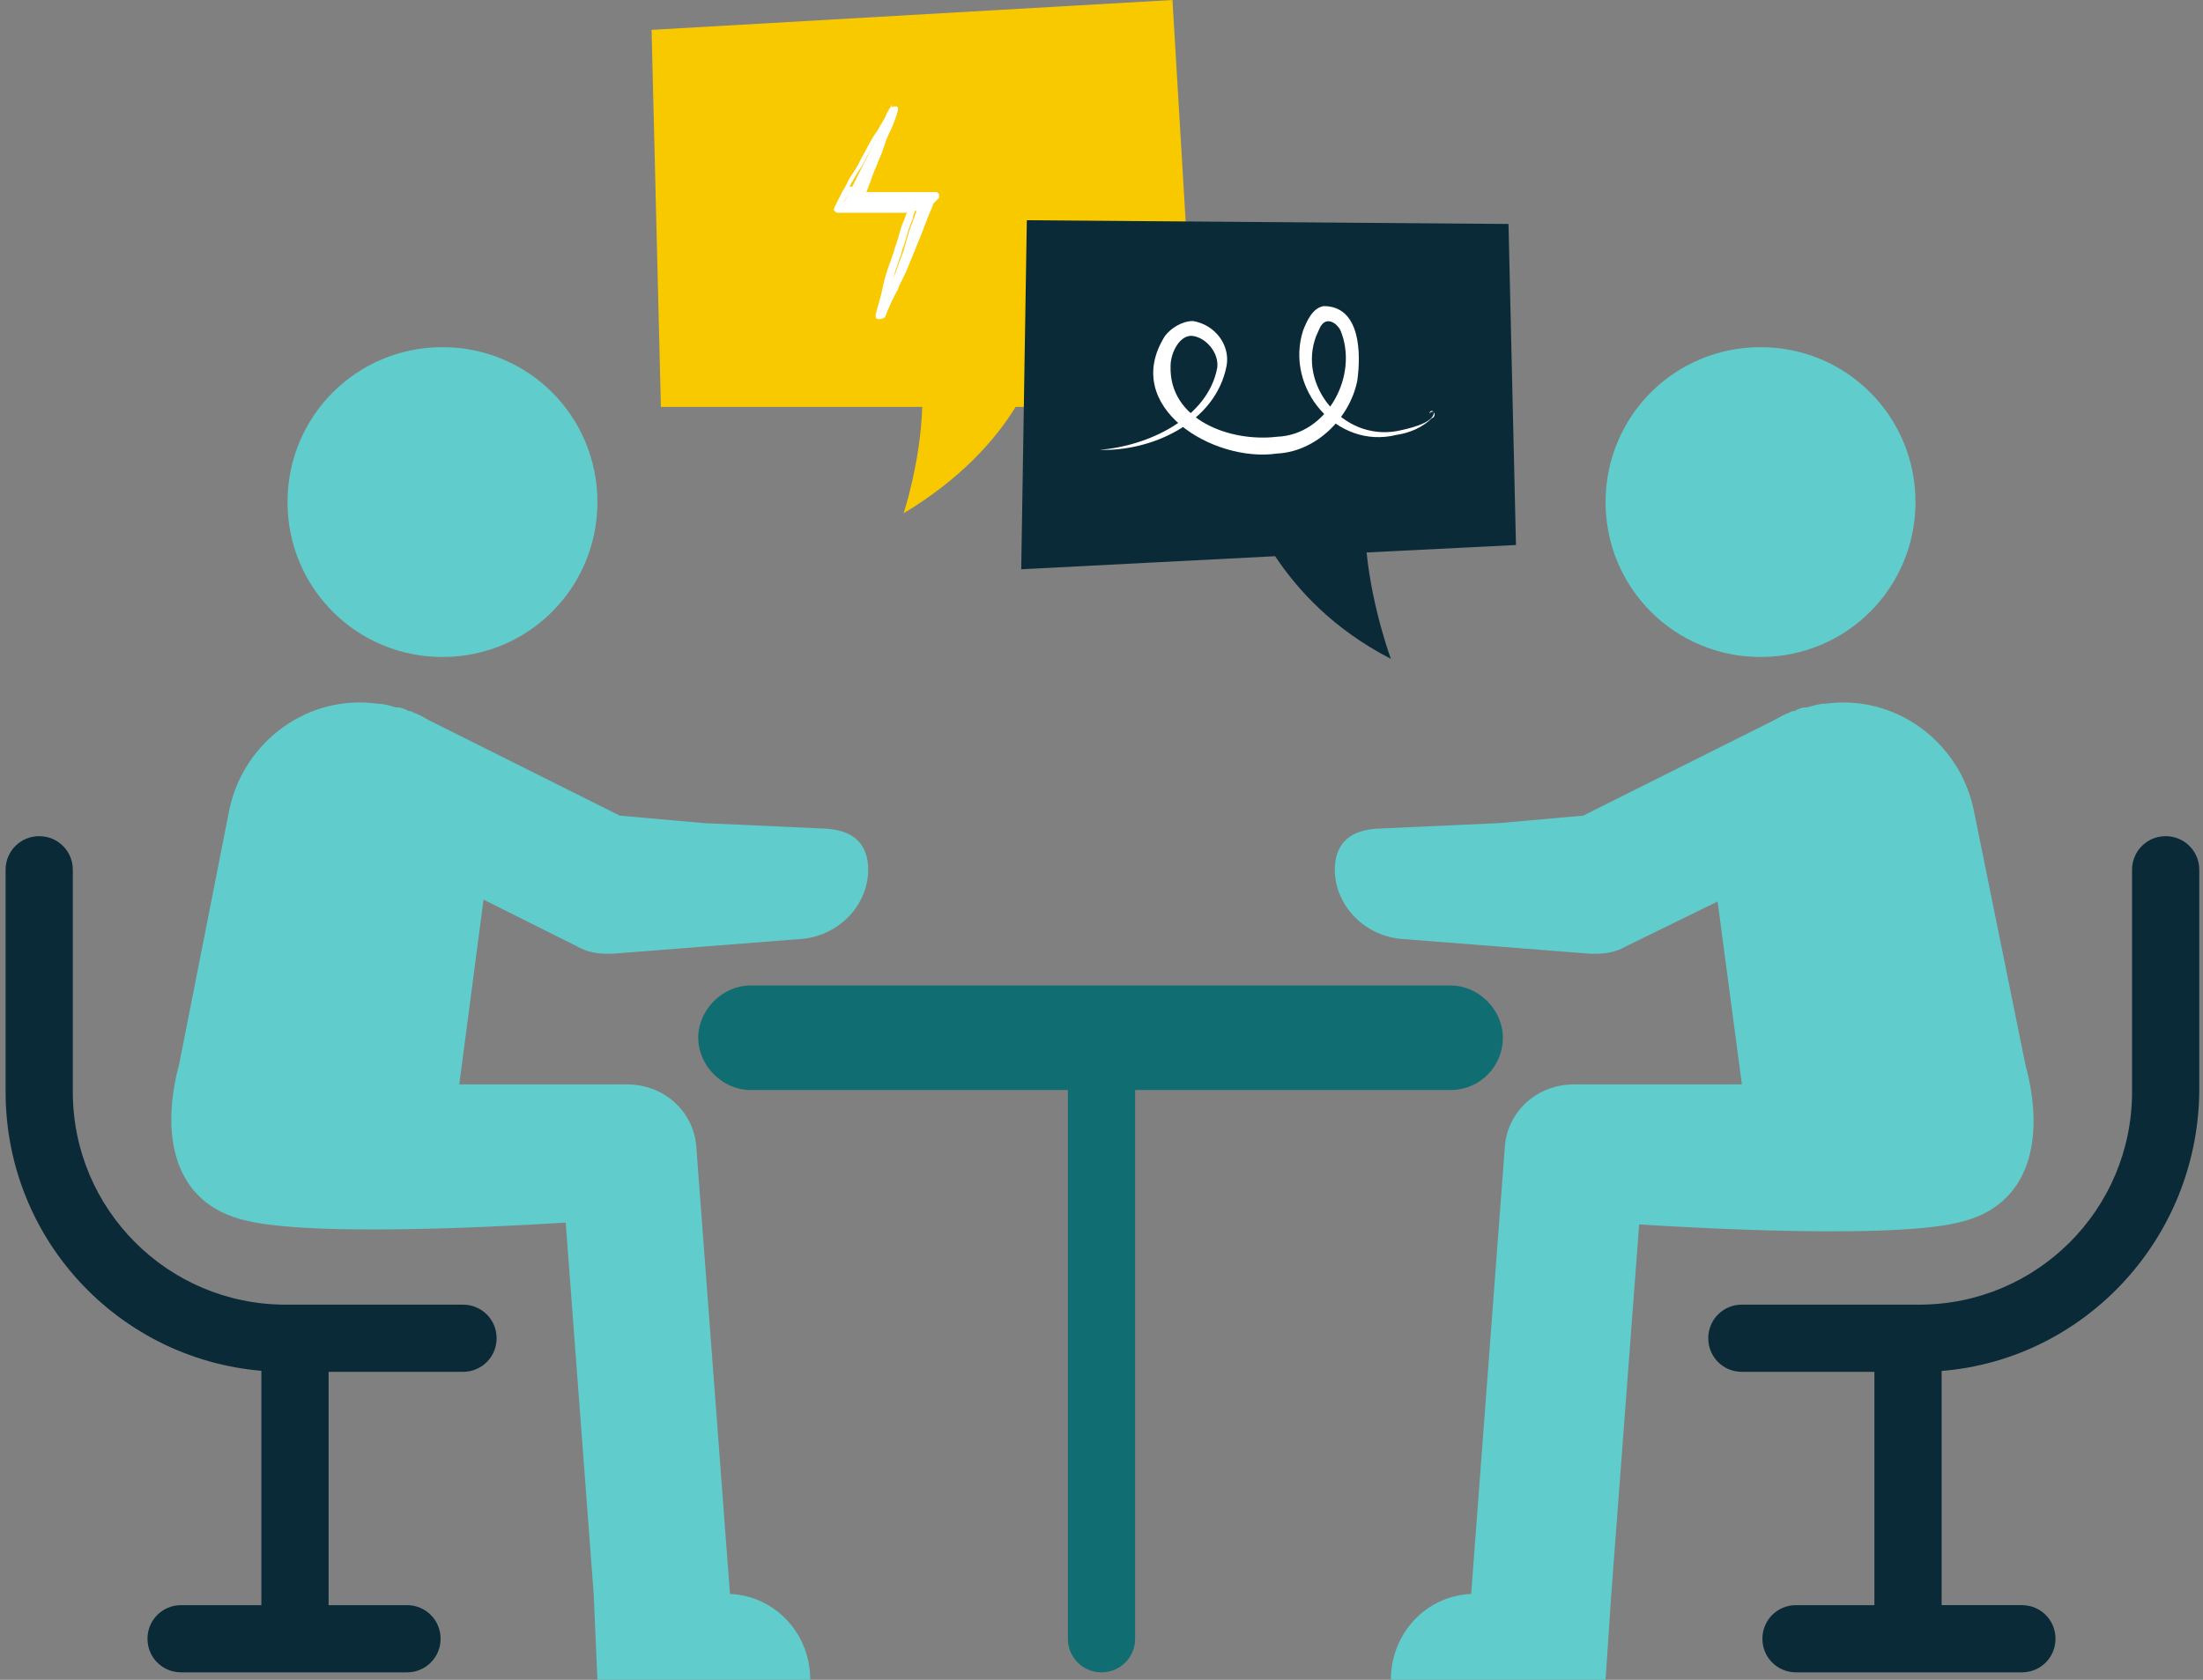 <?xml version="1.0" encoding="utf-8"?>
<!-- Generator: Adobe Illustrator 27.8.0, SVG Export Plug-In . SVG Version: 6.00 Build 0)  -->
<svg version="1.1" id="a09c848c-d5c4-49aa-a19e-91c8e1064310"
	 xmlns="http://www.w3.org/2000/svg" xmlns:xlink="http://www.w3.org/1999/xlink" x="0px" y="0px" viewBox="0 0 118 90"
	 style="enable-background:new 0 0 118 90;" xml:space="preserve">
<rect x="0" y="0" width="118" height="90" fill="#808080" stroke="none"/>
<style type="text/css">
	.st0{fill:#FFFFFF;}
	.st1{fill:#0A2A38;}
	.st2{fill:#106D72;}
	.st3{fill:#60CCCC;}
</style>
<g>
	<g>
		<defs>
			<path id="SVGID_1_" d="M64.1,21.8L62.8,0L34.9,1.6l0.5,20.2l14,0c-0.1,3-1,5.7-1,5.7c3-1.8,4.9-3.9,6-5.7L64.1,21.8z"/>
		</defs>
		<use xlink:href="#SVGID_1_"  style="overflow:visible;fill:#F9C900;"/>
		<clipPath id="SVGID_00000001643161732467575300000014446392240940798395_">
			<use xlink:href="#SVGID_1_"  style="overflow:visible;"/>
		</clipPath>
	</g>
	<g>
		<path class="st0" d="M47.8,5.6c-0.1,0.4-0.3,0.9-0.4,1.3c-0.2,0.4-0.3,0.9-0.5,1.3c-0.2,0.4-0.3,0.9-0.5,1.3
			c-0.2,0.4-0.4,0.9-0.5,1.3l-0.3-0.5c0.3,0,0.7,0,1,0l1,0c0.7,0,1.3,0,2,0l0.6,0l-0.2,0.5c-0.2,0.5-0.4,1-0.6,1.6
			c-0.2,0.5-0.4,1-0.6,1.5c-0.2,0.5-0.4,1-0.7,1.5c-0.2,0.5-0.5,1-0.7,1.5c0.1-0.5,0.3-1.1,0.4-1.6c0.1-0.5,0.3-1.1,0.5-1.6
			c0.2-0.5,0.3-1.1,0.5-1.6c0.2-0.5,0.4-1.1,0.5-1.6l0.4,0.5c-0.7,0-1.3,0-2,0l-1,0c-0.3,0-0.7,0-1,0l-0.6,0l0.3-0.5
			c0.2-0.4,0.4-0.8,0.6-1.2c0.2-0.4,0.4-0.8,0.6-1.2c0.2-0.4,0.4-0.8,0.7-1.2C47.3,6.4,47.5,6,47.8,5.6z"/>
		<path class="st0" d="M47.1,17.1C47.1,17.1,47.1,17.1,47.1,17.1c-0.2,0-0.2-0.1-0.2-0.2c0.1-0.5,0.3-1,0.4-1.6
			c0.1-0.4,0.2-0.8,0.4-1.3l0.1-0.3c0.1-0.2,0.1-0.4,0.2-0.6c0.1-0.3,0.2-0.7,0.3-1l0.2-0.5c0-0.1,0.1-0.2,0.1-0.2
			c-0.4,0-0.8,0-1.2,0l-1,0c-0.2,0-0.4,0-0.6,0l-0.9,0c-0.1,0-0.1,0-0.2-0.1s0-0.1,0-0.2l0.4-0.8c0.2-0.3,0.3-0.6,0.5-0.9l0.2-0.3
			c0.2-0.3,0.3-0.6,0.5-0.9c0.2-0.4,0.4-0.8,0.7-1.2c0.2-0.4,0.5-0.8,0.7-1.2c0.1-0.1,0.2-0.1,0.3-0.1c0.1,0,0.1,0.1,0.1,0.2
			c-0.1,0.4-0.3,0.9-0.5,1.3c-0.2,0.4-0.3,0.9-0.5,1.3c-0.1,0.3-0.3,0.7-0.4,1l-0.1,0.3c-0.1,0.2-0.1,0.3-0.2,0.5c0,0,0.1,0,0.1,0
			l1,0c0.7,0,1.3,0,2,0l0.6,0c0.1,0,0.1,0,0.2,0.1c0,0.1,0,0.1,0,0.2L50,10.9c-0.1,0.3-0.3,0.7-0.4,1l-0.2,0.5
			c-0.1,0.3-0.3,0.7-0.4,1l-0.4,0.9c-0.2,0.4-0.4,0.8-0.5,1.2c-0.3,0.5-0.5,1-0.7,1.5C47.2,17.1,47.2,17.1,47.1,17.1z M49,11.3
			c0,0.1-0.1,0.2-0.1,0.4l-0.2,0.5c-0.1,0.3-0.2,0.7-0.3,1c-0.1,0.2-0.1,0.4-0.2,0.6l-0.1,0.3c-0.1,0.3-0.2,0.6-0.3,0.9
			c0.1-0.3,0.3-0.6,0.4-0.8l0.1-0.3c0.1-0.2,0.1-0.4,0.2-0.5c0.1-0.3,0.3-0.7,0.4-1l0.2-0.5c0.1-0.2,0.1-0.3,0.2-0.5
			C49.3,11.3,49.1,11.3,49,11.3z M49.2,10.5l0.3,0.4c0-0.1,0-0.1,0.1-0.2l0.1-0.3l-0.3,0C49.4,10.5,49.3,10.5,49.2,10.5z M46,10.8
			c0.2,0,0.3,0,0.5,0l1,0c0.4,0,0.9,0,1.3,0c0-0.1,0.1-0.3,0.1-0.4c-0.5,0-1,0-1.4,0l-1,0c-0.1,0-0.2,0-0.3,0c0,0,0,0.1-0.1,0.1
			L46,10.8z M45.2,10.8l0.4,0l-0.2-0.3L45.2,10.8z M46.9,7.5c-0.1,0.2-0.2,0.4-0.3,0.6c-0.2,0.3-0.3,0.6-0.5,0.9l-0.2,0.3
			c-0.1,0.2-0.3,0.5-0.4,0.7l0.2,0c0.1,0,0.1,0,0.2,0C46,9.9,46,9.7,46.1,9.5l0.1-0.3c0.1-0.3,0.3-0.7,0.4-1
			C46.7,8,46.8,7.7,46.9,7.5z"/>
	</g>
	<g>
		<path class="st1" d="M81.2,29.2l-0.4-17.2L55,11.8l-0.3,18.7l13.6-0.7c1.2,1.8,3.1,3.9,6.2,5.5c0,0-1-2.7-1.3-5.7L81.2,29.2z"/>
		<path class="st0" d="M58.9,24.1c2.6-0.2,5.8-1.7,6.3-4.4c0.1-0.8-0.6-1.6-1.3-1.7c-0.7-0.1-1.2,0.9-1.2,1.6
			c-0.1,2.9,3.2,4.1,5.7,3.8c2.7-0.1,4.4-3.3,3.4-5.7c-0.2-0.4-0.7-0.7-1-0.3c-0.1,0.1-0.2,0.4-0.3,0.6c-1,2.6,1.4,5.6,4.3,5.1
			c0.5-0.1,2-0.4,2-1c0-0.1-0.3,0-0.2,0.1c-0.1-0.1,0.1-0.3,0.2-0.1c0.1,0.1,0,0.3-0.1,0.3c-0.5,0.5-1.2,0.8-1.9,0.9
			c-3.2,0.8-6-2.5-5-5.6c0.2-0.5,0.5-1.2,1.1-1.3c2,0,2,2.6,1.8,4c-0.4,2-2.2,3.8-4.3,3.9c-3.4,0.5-8.4-2.5-6-6.3
			c0.3-0.4,0.9-0.8,1.5-0.8c1.2,0.2,2,1.3,1.8,2.4C65.1,22.7,61.6,24.2,58.9,24.1L58.9,24.1z"/>
	</g>
	<g>
		<path class="st2" d="M77.7,58.4H40.2c-1.5,0-2.8-1.3-2.8-2.8c0-1.5,1.3-2.8,2.8-2.8h37.5c1.5,0,2.8,1.3,2.8,2.8
			C80.5,57.1,79.3,58.4,77.7,58.4z"/>
		<path class="st2" d="M59,89.6c-1,0-1.8-0.8-1.8-1.8V56.2c0-1,0.8-1.8,1.8-1.8c1,0,1.8,0.8,1.8,1.8v31.6C60.8,88.8,60,89.6,59,89.6
			z"/>
	</g>
	<path class="st1" d="M15.8,89c-1,0-1.8-0.8-1.8-1.8V71.7c0-1,0.8-1.8,1.8-1.8s1.8,0.8,1.8,1.8v15.5C17.6,88.2,16.8,89,15.8,89z"/>
	<path class="st1" d="M21.8,89.6H9.7c-1,0-1.8-0.8-1.8-1.8S8.7,86,9.7,86h12.1c1,0,1.8,0.8,1.8,1.8S22.8,89.6,21.8,89.6z"/>
	<path class="st1" d="M24.8,73.5h-9.5c-8.3,0-15-6.7-15-15V46.6c0-1,0.8-1.8,1.8-1.8s1.8,0.8,1.8,1.8v11.9c0,6.3,5.1,11.4,11.4,11.4
		h9.5c1,0,1.8,0.8,1.8,1.8S25.8,73.5,24.8,73.5z"/>
	<path class="st1" d="M102.2,89c-1,0-1.8-0.8-1.8-1.8V71.7c0-1,0.8-1.8,1.8-1.8s1.8,0.8,1.8,1.8v15.5C104.1,88.2,103.2,89,102.2,89z
		"/>
	<path class="st1" d="M96.2,89.6h12.1c1,0,1.8-0.8,1.8-1.8s-0.8-1.8-1.8-1.8H96.2c-1,0-1.8,0.8-1.8,1.8S95.2,89.6,96.2,89.6z"/>
	<path class="st1" d="M102.8,73.5h-9.5c-1,0-1.8-0.8-1.8-1.8s0.8-1.8,1.8-1.8h9.5c6.3,0,11.4-5.1,11.4-11.4V46.6
		c0-1,0.8-1.8,1.8-1.8s1.8,0.8,1.8,1.8v11.9C117.7,66.8,111,73.5,102.8,73.5z"/>
	<g>
		<path class="st3" d="M30.9,50.7c0.5,0.3,1.1,0.4,1.6,0.4c0.1,0,0.2,0,0.3,0L43,50.3c2-0.2,3.6-1.9,3.5-3.9c-0.1-1.4-1-1.9-2.2-2
			l-6.6-0.3l-4.5-0.4L23,38.6c-0.2-0.1-0.5-0.3-0.8-0.4l-0.2-0.1c0,0,0,0-0.1,0c-0.2-0.1-0.4-0.2-0.6-0.2c0,0-0.1,0-0.1,0
			c-0.3-0.1-0.7-0.2-1-0.2c-3.7-0.5-7.1,2-7.9,5.6L9.6,57c-1,3.7-0.4,7.5,3.6,8.4c4.1,1,17.1,0.1,17.1,0.1l1.5,19.9l0,0L32,90h11.4
			c0-2.5-1.9-4.5-4.3-4.6l-1.8-23.9c-0.1-1.9-1.7-3.4-3.7-3.4h-9l1.3-9.9L30.9,50.7z"/>
		<path class="st3" d="M23.7,35.2c4.6,0,8.3-3.7,8.3-8.3s-3.7-8.3-8.3-8.3s-8.3,3.7-8.3,8.3S19.1,35.2,23.7,35.2z"/>
	</g>
	<g>
		<path class="st3" d="M87.1,50.7c-0.5,0.3-1.1,0.4-1.6,0.4c-0.1,0-0.2,0-0.3,0L75,50.3c-2-0.2-3.6-1.9-3.5-3.9c0.1-1.4,1-1.9,2.2-2
			l6.6-0.3l4.5-0.4L95,38.6c0.2-0.1,0.5-0.3,0.8-0.4l0.2-0.1c0,0,0,0,0.1,0c0.2-0.1,0.4-0.2,0.6-0.2c0,0,0.1,0,0.1,0
			c0.3-0.1,0.7-0.2,1-0.2c3.7-0.5,7.1,2,7.9,5.6l2.8,13.8c1,3.7,0.4,7.5-3.6,8.4c-4.1,1-17.1,0.1-17.1,0.1l-1.5,19.9l0,0L86,90H74.5
			c0-2.5,1.9-4.5,4.3-4.6l1.8-23.9c0.1-1.9,1.7-3.4,3.7-3.4h9L92,48.3L87.1,50.7z"/>
		<path class="st3" d="M94.3,35.2c-4.6,0-8.3-3.7-8.3-8.3s3.7-8.3,8.3-8.3c4.6,0,8.3,3.7,8.3,8.3S98.9,35.2,94.3,35.2z"/>
	</g>
</g>
</svg>
